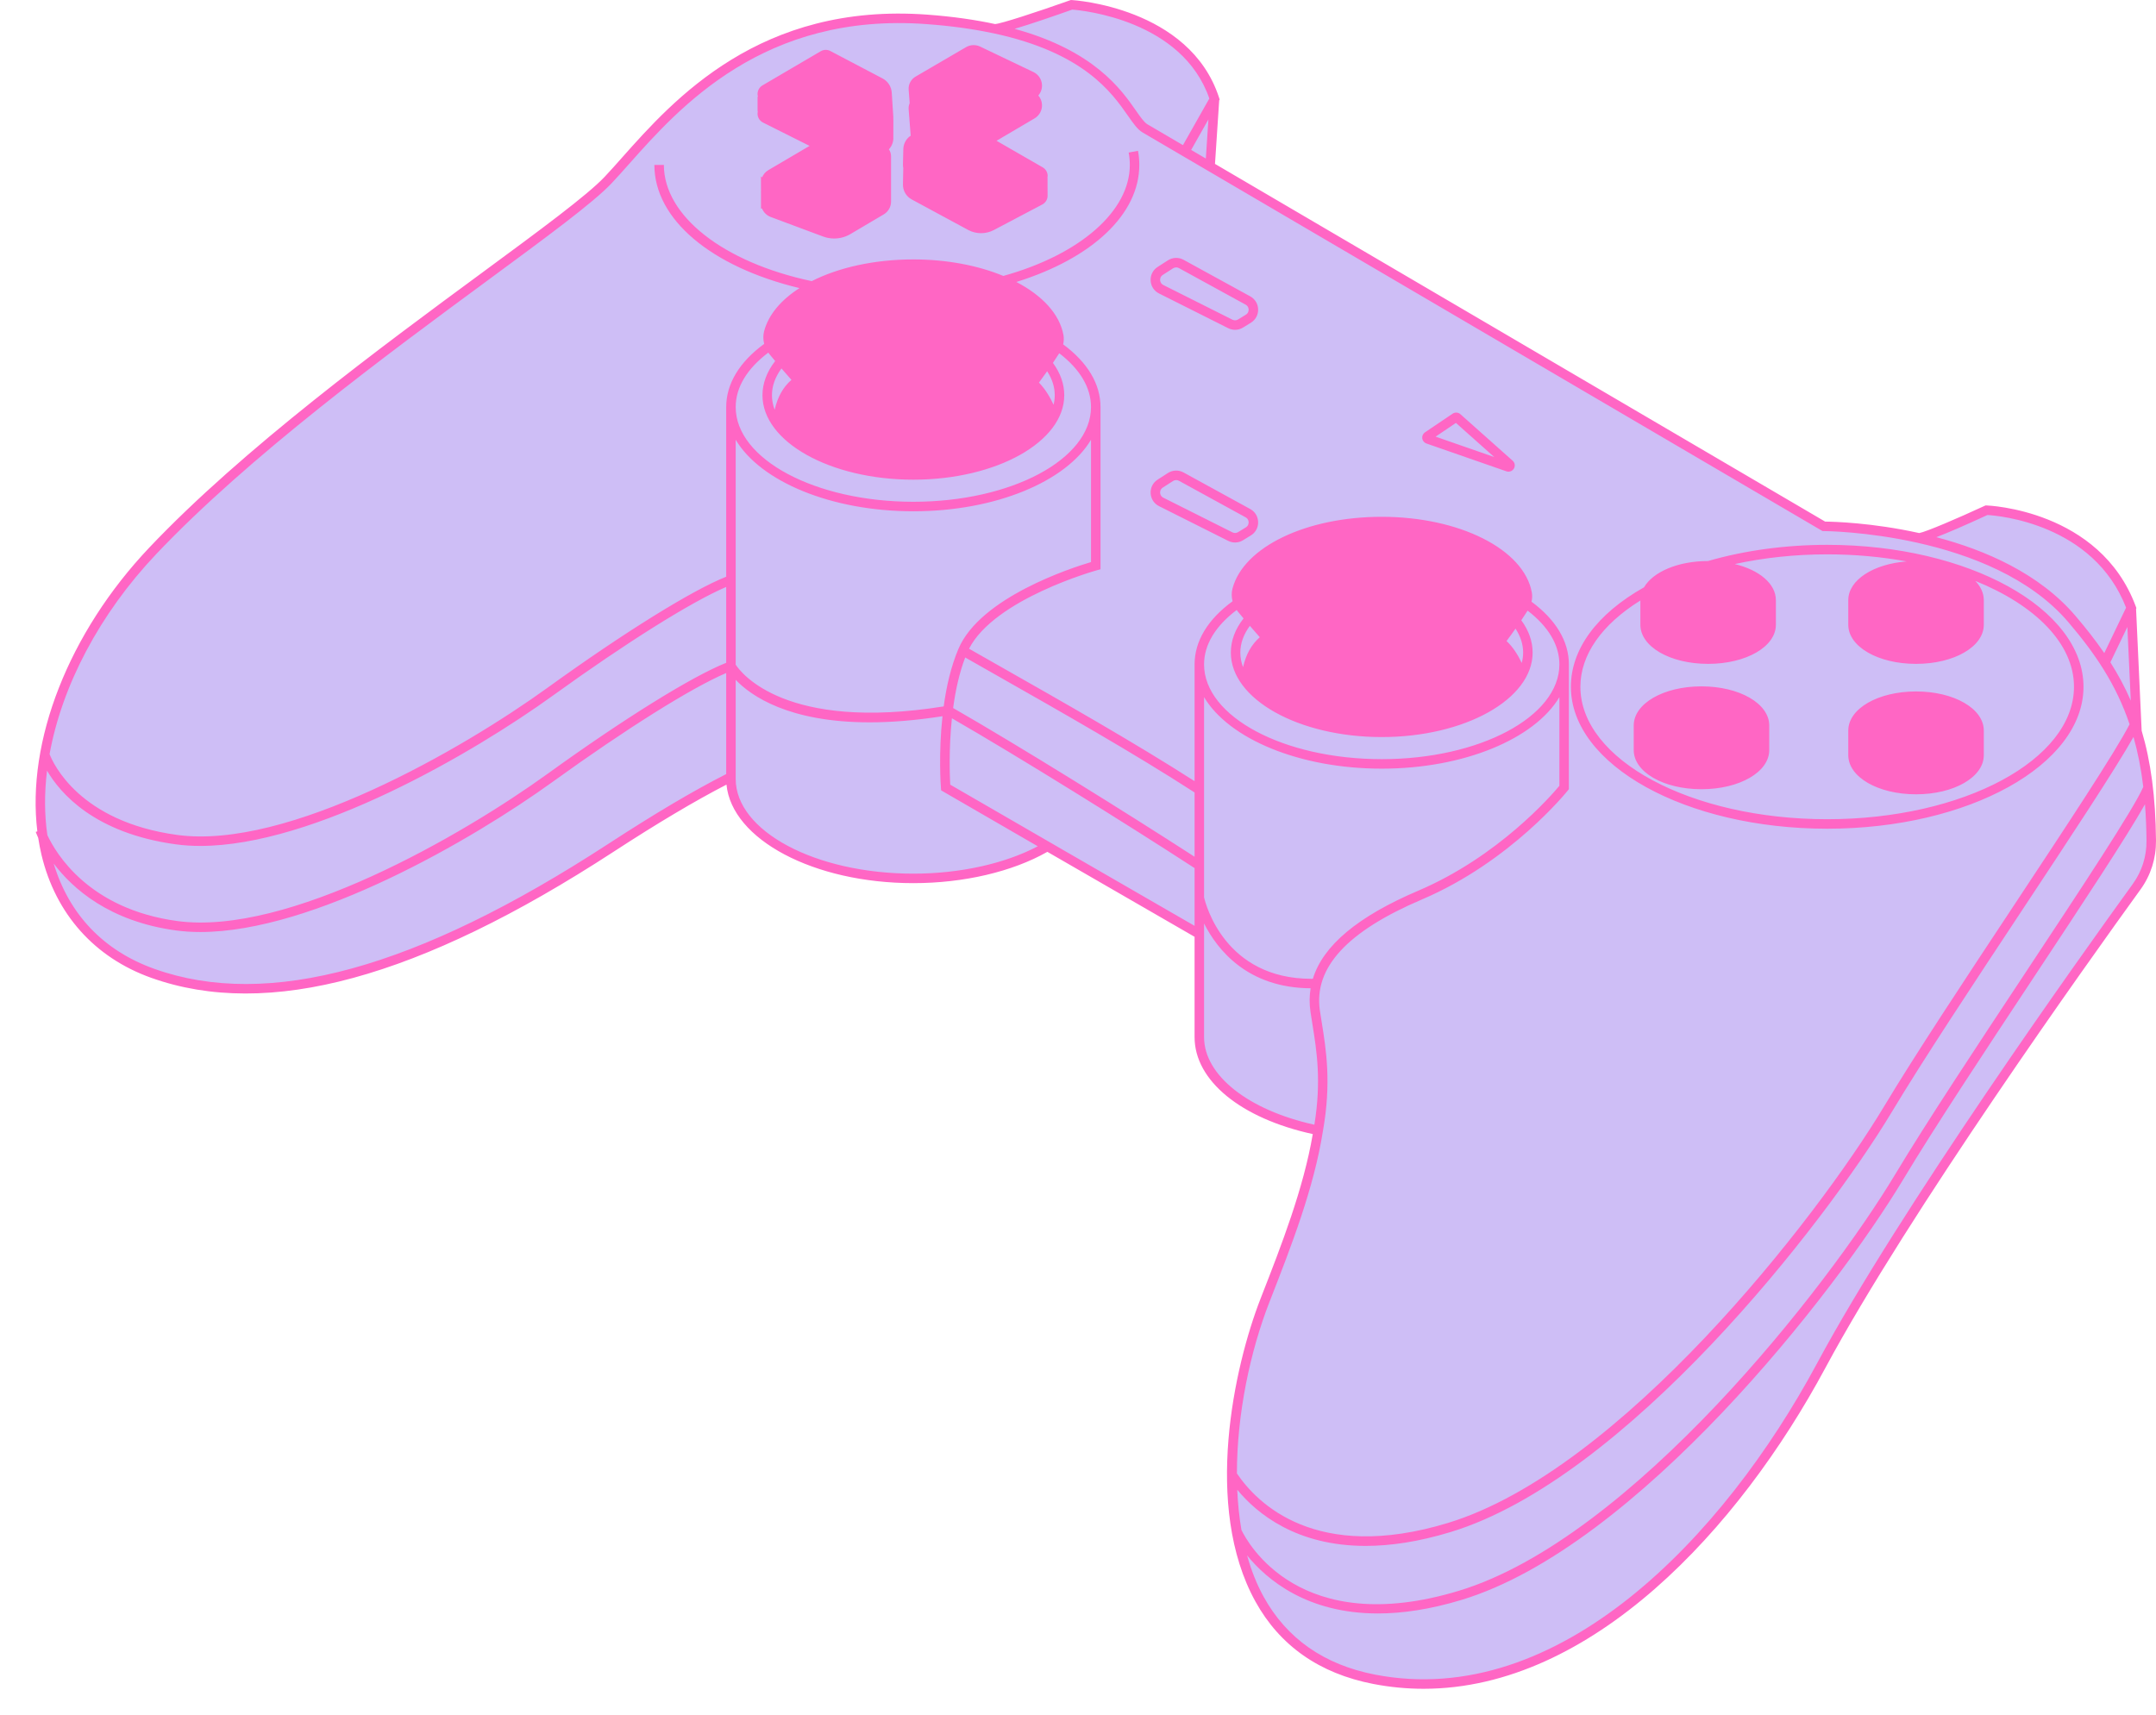 <?xml version="1.0" encoding="UTF-8" standalone="no"?><svg xmlns="http://www.w3.org/2000/svg" xmlns:xlink="http://www.w3.org/1999/xlink" fill="#000000" height="404.4" preserveAspectRatio="xMidYMid meet" version="1" viewBox="-8.4 0.0 508.4 404.4" width="508.4" zoomAndPan="magnify"><g><g id="change1_1"><path d="M 498.879 198.297 C 498.91 202.184 497.715 205.98 495.438 209.129 C 483.18 226.074 440.711 285.492 421.027 322.129 C 397.887 365.195 358.676 404.406 315.605 396.051 C 272.535 387.695 279.605 333.055 289.891 306.699 C 294.641 294.527 300.332 280.102 302.445 266.602 C 303.152 266.059 303.582 265.355 303.84 264.547 C 303.098 265.004 302.609 265.672 302.445 266.602 C 286.074 263.285 274.406 254.691 274.406 244.605 L 274.406 220.301 C 263.602 214.078 250.719 206.633 238.586 199.617 C 230.727 204.258 219.477 207.172 206.977 207.172 C 183.219 207.172 163.961 196.668 163.961 183.711 L 163.961 183.254 C 163.898 183.281 163.84 183.312 163.777 183.344 C 155.141 187.703 145.629 193.465 135.613 199.988 C 107.973 217.988 63.617 242.414 27.617 229.559 C -8.383 216.703 -7.094 166.562 27.617 129.922 C 62.332 93.277 123.398 54.711 134.969 42.496 C 146.539 30.281 166.469 1.355 210.18 4.57 C 216.246 5.016 221.504 5.785 226.117 6.781 C 226.121 6.777 226.125 6.773 226.129 6.77 C 227.52 7.082 244.285 1.133 244.285 1.133 C 244.285 1.133 271.195 2.5 277.992 23.352 L 276.945 39.273 L 421.672 124.137 C 421.672 124.137 431.613 124.137 443.887 126.859 C 445.289 127.16 460.031 120.332 460.031 120.332 C 460.031 120.332 485.855 121.027 494.164 143.367 L 495.504 172.496 C 495.516 172.387 495.469 172.297 495.398 172.211 C 497.613 179.441 498.793 187.801 498.879 198.297" fill="#cebef6"/></g><g id="change2_1"><path d="M 236.867 40.41 L 224.754 33.438 C 224.359 33.211 223.918 33.082 223.461 33.062 L 208.68 32.438 C 207.098 32.371 205.77 33.617 205.73 35.199 L 205.645 38.852 C 205.621 39.914 206.191 40.902 207.129 41.406 L 220.559 48.664 C 222.098 49.438 223.914 49.418 225.438 48.613 L 236.867 42.582 C 237.742 42.121 237.742 40.867 236.867 40.41 Z M 201.133 27.688 L 200.762 21.902 C 200.695 20.883 200.105 19.973 199.203 19.5 L 186.887 13.023 C 186.512 12.824 186.062 12.836 185.695 13.051 L 171.965 21.105 C 171.121 21.598 171.164 22.824 172.035 23.262 L 186.449 30.488 C 186.855 30.691 187.305 30.797 187.762 30.797 L 198.215 30.797 C 199.906 30.797 201.242 29.371 201.133 27.688 Z M 198.809 35.066 L 184.367 35.066 C 183.863 35.066 183.375 35.199 182.941 35.453 L 173.363 41.078 C 171.586 42.121 171.816 44.762 173.746 45.48 L 186.055 50.078 C 187.875 50.758 189.906 50.578 191.578 49.59 L 199.426 44.953 C 200.148 44.523 200.594 43.746 200.594 42.906 L 200.594 36.852 C 200.594 35.863 199.793 35.066 198.809 35.066 Z M 234.801 17.992 L 222.246 11.996 C 221.512 11.648 220.652 11.684 219.949 12.098 L 208.035 19.055 C 207.328 19.469 206.918 20.254 206.98 21.07 L 207.496 27.688 C 207.559 28.469 208.188 29.078 208.969 29.113 L 221.457 29.672 C 222.082 29.699 222.699 29.547 223.238 29.23 L 234.988 22.309 C 236.676 21.312 236.566 18.84 234.801 17.992 Z M 392.82 163 C 384.613 163 377.961 166.629 377.961 171.105 C 377.961 175.582 384.613 179.211 392.82 179.211 C 401.027 179.211 407.68 175.582 407.68 171.105 C 407.68 166.629 401.027 163 392.82 163 Z M 443.418 164.195 C 435.211 164.195 428.559 167.824 428.559 172.301 C 428.559 176.777 435.211 180.406 443.418 180.406 C 451.625 180.406 458.277 176.777 458.277 172.301 C 458.277 167.824 451.625 164.195 443.418 164.195 Z M 443.418 133.438 C 435.211 133.438 428.559 137.066 428.559 141.543 C 428.559 146.02 435.211 149.648 443.418 149.648 C 451.625 149.648 458.277 146.02 458.277 141.543 C 458.277 137.066 451.625 133.438 443.418 133.438 Z M 394.387 133.438 C 386.18 133.438 379.527 137.066 379.527 141.543 C 379.527 146.02 386.18 149.648 394.387 149.648 C 402.594 149.648 409.246 146.02 409.246 141.543 C 409.246 137.066 402.594 133.438 394.387 133.438 Z M 317.422 123.008 C 300.074 123.008 285.723 129.996 283.312 139.094 C 282.906 140.641 283.332 142.285 284.348 143.52 C 287.684 147.57 296.438 157.859 304.129 163.938 C 304.129 163.938 313.797 170.98 333.703 164.301 C 342.066 156.703 348.68 146.867 350.996 143.234 C 351.621 142.25 351.922 141.074 351.715 139.926 C 349.988 130.426 335.293 123.008 317.422 123.008 Z M 241.27 79.227 C 241.477 80.371 241.176 81.551 240.551 82.531 C 238.234 86.168 231.621 96.004 223.258 103.602 C 203.352 110.277 193.684 103.234 193.684 103.234 C 185.992 97.156 177.238 86.867 173.902 82.816 C 172.887 81.582 172.461 79.938 172.867 78.395 C 175.273 69.297 189.629 62.305 206.977 62.305 C 224.848 62.305 239.543 69.727 241.27 79.227" fill="#ff66c4"/></g><g id="change3_1"><path d="M 392.82 164.121 C 400.27 164.121 406.559 167.32 406.559 171.105 C 406.559 174.891 400.27 178.09 392.82 178.09 C 385.375 178.09 379.082 174.891 379.082 171.105 C 379.082 167.32 385.375 164.121 392.82 164.121 Z M 392.82 186.137 C 401.781 186.137 408.801 182.086 408.801 176.91 L 408.801 171.105 C 408.801 165.934 401.781 161.879 392.82 161.879 C 383.859 161.879 376.844 165.934 376.844 171.105 L 376.844 176.91 C 376.844 182.086 383.859 186.137 392.82 186.137 Z M 443.418 165.316 C 450.863 165.316 457.156 168.516 457.156 172.301 C 457.156 176.09 450.863 179.285 443.418 179.285 C 435.969 179.285 429.68 176.09 429.68 172.301 C 429.68 168.516 435.969 165.316 443.418 165.316 Z M 443.418 187.336 C 452.379 187.336 459.395 183.281 459.395 178.109 L 459.395 172.301 C 459.395 167.129 452.379 163.078 443.418 163.078 C 434.457 163.078 427.438 167.129 427.438 172.301 L 427.438 178.109 C 427.438 183.281 434.457 187.336 443.418 187.336 Z M 343.855 142.836 L 344.375 145.016 C 333.301 147.664 323.676 148.586 315.664 148.586 C 305.41 148.586 297.797 147.082 293.141 145.785 L 293.738 143.629 C 301.828 145.879 319.098 148.766 343.855 142.836 Z M 330.125 102.98 L 334.918 99.746 L 343.953 107.793 Z M 335.969 97.684 C 335.465 97.23 334.719 97.18 334.152 97.559 L 327.613 101.973 C 327.148 102.289 326.902 102.836 326.977 103.395 C 327.047 103.953 327.426 104.414 327.957 104.598 L 346.828 111.164 C 346.992 111.223 347.156 111.246 347.32 111.246 C 347.832 111.246 348.316 110.98 348.59 110.516 C 348.949 109.898 348.832 109.137 348.297 108.66 Z M 285.387 124.375 L 283.551 125.504 C 283.148 125.754 282.648 125.773 282.223 125.559 L 265.914 117.375 C 265.277 117.051 265.176 116.465 265.164 116.227 C 265.152 115.988 265.188 115.395 265.789 115.004 L 268.211 113.441 C 268.438 113.297 268.695 113.227 268.953 113.227 C 269.176 113.227 269.402 113.281 269.609 113.395 L 285.328 122.012 C 285.953 122.355 286.031 122.941 286.039 123.176 C 286.043 123.414 285.992 124.004 285.387 124.375 Z M 286.406 120.051 L 270.688 111.43 C 269.523 110.793 268.109 110.844 266.996 111.562 L 264.574 113.121 C 263.473 113.832 262.855 115.039 262.926 116.348 C 263 117.656 263.738 118.789 264.91 119.375 L 281.219 127.562 C 281.734 127.82 282.289 127.949 282.84 127.949 C 283.492 127.949 284.145 127.77 284.723 127.41 L 286.562 126.281 C 287.668 125.602 288.309 124.422 288.277 123.121 C 288.246 121.82 287.547 120.672 286.406 120.051 Z M 285.387 74.215 L 283.551 75.344 C 283.148 75.594 282.648 75.613 282.223 75.402 L 265.914 67.215 C 265.277 66.895 265.176 66.305 265.164 66.066 C 265.152 65.828 265.188 65.234 265.789 64.844 L 268.211 63.285 C 268.438 63.141 268.695 63.066 268.953 63.066 C 269.176 63.066 269.402 63.121 269.609 63.234 L 285.328 71.855 C 285.953 72.195 286.031 72.781 286.039 73.016 C 286.043 73.254 285.992 73.844 285.387 74.215 Z M 286.406 69.891 L 270.688 61.27 C 269.523 60.633 268.109 60.684 266.996 61.402 L 264.574 62.961 C 263.473 63.672 262.855 64.879 262.926 66.188 C 262.996 67.496 263.738 68.629 264.91 69.215 L 281.219 77.402 C 281.734 77.66 282.289 77.789 282.84 77.789 C 283.492 77.789 284.145 77.609 284.723 77.254 L 286.562 76.121 C 287.668 75.441 288.309 74.262 288.277 72.961 C 288.246 71.66 287.547 70.516 286.406 69.891 Z M 203.957 87.41 C 193.145 87.41 185.113 85.824 180.199 84.461 L 180.801 82.305 C 189.344 84.676 207.578 87.727 233.719 81.465 L 234.238 83.645 C 222.555 86.441 212.406 87.41 203.957 87.41 Z M 208.602 20.02 L 220.52 13.062 C 220.727 12.941 220.957 12.879 221.191 12.879 C 221.387 12.879 221.582 12.922 221.762 13.008 L 234.316 19.004 C 234.766 19.219 235.047 19.645 235.07 20.145 C 235.094 20.641 234.848 21.09 234.422 21.344 L 222.668 28.266 C 222.316 28.473 221.914 28.566 221.508 28.555 L 209.02 27.992 C 208.805 27.984 208.629 27.816 208.613 27.602 L 208.098 20.984 C 208.066 20.598 208.266 20.215 208.602 20.02 Z M 236.348 41.398 C 236.363 41.41 236.402 41.43 236.402 41.496 C 236.402 41.562 236.367 41.578 236.348 41.59 L 230.641 44.602 L 224.914 47.621 C 224.234 47.98 223.477 48.137 222.73 48.098 C 222.164 48.07 221.602 47.938 221.09 47.68 L 207.66 40.422 C 207.438 40.301 207.117 39.91 206.934 39.629 C 206.824 39.398 206.758 39.145 206.766 38.879 L 206.852 35.227 C 206.863 34.762 207.055 34.336 207.391 34.02 C 207.547 33.871 207.73 33.758 207.922 33.68 L 207.945 33.672 C 207.969 33.66 207.992 33.656 208.016 33.648 C 208.102 33.621 208.188 33.598 208.277 33.582 C 208.312 33.578 208.348 33.574 208.383 33.57 C 208.465 33.562 208.551 33.555 208.633 33.559 L 223.414 34.184 C 223.414 34.184 223.414 34.184 223.418 34.184 C 223.559 34.188 223.723 34.227 223.922 34.301 L 224.043 34.344 C 224.094 34.367 224.148 34.383 224.195 34.41 L 236.309 41.379 Z M 237.41 39.43 L 226.59 33.203 L 235.559 27.922 C 236.695 27.25 237.367 26.016 237.309 24.695 C 237.273 23.879 236.961 23.117 236.445 22.523 C 237.027 21.844 237.348 20.969 237.309 20.047 C 237.25 18.727 236.473 17.551 235.281 16.984 L 222.73 10.988 C 221.656 10.477 220.406 10.531 219.387 11.129 L 207.469 18.086 C 206.398 18.715 205.77 19.922 205.867 21.16 L 206.109 24.316 C 205.914 24.793 205.824 25.301 205.867 25.809 L 206.348 32.008 C 206.18 32.121 206.012 32.238 205.859 32.383 C 205.078 33.113 204.637 34.105 204.609 35.172 L 204.523 38.824 C 204.52 39.102 204.551 39.371 204.598 39.637 L 204.523 43.473 C 204.488 44.965 205.281 46.332 206.598 47.043 L 220.055 54.316 C 220.965 54.77 221.957 54.996 222.949 54.996 C 223.984 54.996 225.02 54.75 225.957 54.254 L 237.391 48.223 C 238.227 47.781 238.703 46.895 238.625 45.949 C 238.633 45.109 238.617 43.258 238.617 43.258 L 238.609 41.754 C 238.617 41.664 238.645 41.582 238.645 41.496 C 238.645 40.629 238.172 39.84 237.41 39.43 Z M 199.312 43.516 C 199.312 43.52 199.312 43.523 199.309 43.527 C 199.199 43.715 199.047 43.875 198.855 43.988 L 191.012 48.621 C 189.621 49.445 187.957 49.59 186.445 49.027 L 175.012 44.758 L 173.305 43.406 C 173.297 43.371 173.285 43.34 173.281 43.305 C 173.234 42.781 173.477 42.312 173.93 42.047 L 183.508 36.418 C 183.77 36.266 184.066 36.184 184.363 36.184 L 198.809 36.184 C 198.855 36.184 198.93 36.203 199.031 36.238 L 199.113 36.27 C 199.324 36.383 199.473 36.598 199.473 36.852 L 199.473 42.906 C 199.473 43.121 199.414 43.328 199.312 43.516 Z M 186.262 14.016 C 186.277 14.008 186.297 14.004 186.316 14.004 C 186.336 14.004 186.352 14.008 186.367 14.016 L 198.684 20.492 C 199.234 20.781 199.605 21.348 199.645 21.973 L 200.016 27.758 C 200.027 27.953 200 28.145 199.953 28.328 C 199.535 29.051 198.75 29.68 198.215 29.68 L 187.762 29.68 C 187.48 29.68 187.199 29.613 186.953 29.488 L 175.391 23.691 L 172.633 22.012 Z M 202.254 27.613 L 201.879 21.828 C 201.789 20.434 200.965 19.16 199.727 18.508 L 187.406 12.031 C 186.688 11.652 185.836 11.672 185.129 12.086 L 171.395 20.141 C 170.652 20.574 170.211 21.379 170.238 22.238 C 170.242 22.387 170.277 22.527 170.309 22.664 C 170.266 22.801 170.238 22.941 170.238 23.09 L 170.238 26 C 170.238 26.105 170.25 26.227 170.281 26.359 C 170.078 27.375 170.562 28.426 171.531 28.91 L 182.516 34.414 C 182.469 34.441 182.422 34.461 182.375 34.484 L 172.797 40.113 C 172.105 40.52 171.602 41.121 171.309 41.824 L 171.035 41.605 L 171.047 49.18 L 171.297 49.18 C 171.66 50.094 172.395 50.82 173.355 51.18 L 185.66 55.773 C 186.523 56.098 187.418 56.254 188.312 56.254 C 189.645 56.254 190.969 55.898 192.148 55.199 L 199.996 50.562 C 201.055 49.938 201.715 48.785 201.715 47.555 L 201.715 36.852 C 201.715 36.246 201.527 35.688 201.211 35.223 C 201.926 34.434 202.324 33.391 202.254 32.336 L 202.262 28.562 L 202.246 27.762 C 202.246 27.711 202.254 27.664 202.254 27.613 Z M 378.41 141.629 L 378.41 147.352 C 378.41 152.523 385.426 156.574 394.387 156.574 C 403.348 156.574 410.367 152.523 410.367 147.352 L 410.367 141.543 C 410.367 137.664 406.418 134.414 400.664 133.031 C 407.559 131.531 414.977 130.742 422.465 130.742 C 429.02 130.742 435.32 131.336 441.207 132.41 C 433.332 133.02 427.438 136.805 427.438 141.543 L 427.438 147.352 C 427.438 152.523 434.457 156.574 443.418 156.574 C 452.379 156.574 459.395 152.523 459.395 147.352 L 459.395 141.543 C 459.395 139.883 458.664 138.34 457.387 137.008 C 471.512 142.711 480.66 151.781 480.66 161.977 C 480.66 179.199 454.555 193.211 422.465 193.211 C 390.371 193.211 364.266 179.199 364.266 161.977 C 364.266 154.473 369.27 147.316 378.41 141.629 Z M 394.387 134.559 C 394.422 134.559 394.457 134.562 394.496 134.562 L 394.508 134.602 C 394.547 134.586 394.594 134.578 394.637 134.566 C 401.973 134.637 408.125 137.801 408.125 141.543 C 408.125 145.328 401.836 148.527 394.387 148.527 C 386.941 148.527 380.648 145.328 380.648 141.543 C 380.648 137.758 386.941 134.559 394.387 134.559 Z M 443.418 148.527 C 435.969 148.527 429.68 145.328 429.68 141.543 C 429.68 137.758 435.969 134.559 443.418 134.559 C 450.863 134.559 457.156 137.758 457.156 141.543 C 457.156 145.328 450.863 148.527 443.418 148.527 Z M 422.465 195.453 C 455.789 195.453 482.902 180.434 482.902 161.977 C 482.902 143.52 455.789 128.5 422.465 128.5 C 412.664 128.5 402.961 129.824 394.355 132.32 C 387.258 132.324 381.398 134.879 379.273 138.516 C 368.152 144.785 362.027 153.105 362.027 161.977 C 362.027 180.434 389.137 195.453 422.465 195.453 Z M 494.531 208.473 C 482.027 225.758 439.703 285.004 420.043 321.598 C 398.027 362.562 359.094 403.344 315.816 394.953 C 303.836 392.625 295.004 386.449 289.574 376.59 C 287.93 373.605 286.645 370.324 285.672 366.84 C 290.254 372.488 299.727 380.535 316.508 380.535 C 322.234 380.535 328.816 379.598 336.34 377.309 C 377.543 364.766 424.285 305.02 440.469 278.051 C 447.707 265.988 459.57 248.051 471.043 230.703 C 482.762 212.984 493.141 197.285 497.402 189.691 C 497.613 192.398 497.734 195.262 497.758 198.309 C 497.789 201.996 496.672 205.512 494.531 208.473 Z M 290.934 307.105 L 291.207 306.41 C 296.008 294.113 301.445 280.18 303.539 266.836 L 303.547 266.801 C 305.582 255.441 304.309 247.539 303.285 241.188 C 303.125 240.203 302.973 239.25 302.836 238.32 C 301.363 228.227 309.242 219.66 326.922 212.129 C 347.926 203.172 361.184 186.59 361.312 186.426 L 361.555 186.117 L 361.555 156.898 L 361.547 156.898 C 361.547 156.836 361.555 156.77 361.555 156.703 C 361.555 151.281 358.508 146.18 352.746 141.914 C 352.914 141.188 352.945 140.445 352.816 139.727 C 350.969 129.555 335.75 121.887 317.422 121.887 C 299.625 121.887 284.824 129.004 282.23 138.809 C 281.973 139.789 281.988 140.82 282.25 141.805 C 276.387 146.09 273.289 151.23 273.289 156.703 C 273.289 156.77 273.297 156.836 273.297 156.898 L 273.289 156.898 L 273.289 184.238 C 259.32 175.27 242.027 165.449 228.012 157.496 C 225.227 155.914 222.578 154.41 220.105 153 C 226.145 141.227 250.039 134.555 250.285 134.488 L 251.109 134.262 L 251.109 96.004 C 251.109 90.578 248.062 85.48 242.301 81.215 C 242.469 80.484 242.5 79.742 242.371 79.023 C 241.465 74.051 237.359 69.68 231.262 66.504 C 249.227 60.902 260.258 50.484 260.258 38.895 C 260.258 37.785 260.156 36.664 259.949 35.566 L 257.75 35.977 C 257.93 36.938 258.02 37.922 258.02 38.895 C 258.02 49.785 246.324 60.035 228.191 65.078 C 222.254 62.621 214.91 61.184 206.977 61.184 C 197.754 61.184 189.34 63.098 183.008 66.305 C 162.137 61.879 148.145 50.898 148.145 38.895 L 145.906 38.895 C 145.906 51.699 159.238 62.922 180.121 67.949 C 175.797 70.723 172.82 74.199 171.785 78.105 C 171.527 79.09 171.543 80.117 171.801 81.102 C 165.941 85.391 162.844 90.531 162.844 96.004 L 162.844 136.016 C 154.75 139.238 138.758 149.172 120.68 162.227 C 100.523 176.785 59.449 200.473 33.371 196.918 C 10.293 193.773 4.117 180.016 3.289 177.859 C 6.199 161.801 15.008 144.859 28.43 130.691 C 50.367 107.535 82.957 83.535 106.754 66.016 C 120.566 55.844 131.48 47.809 135.781 43.266 C 137.074 41.902 138.477 40.324 139.965 38.648 C 151.859 25.266 171.77 2.859 210.098 5.688 C 216.117 6.129 221.332 6.887 225.887 7.859 L 225.883 7.863 C 225.895 7.863 225.91 7.863 225.922 7.863 C 247.184 12.422 253.758 21.82 257.598 27.328 C 258.906 29.195 259.848 30.551 261.039 31.246 L 421.105 125.102 L 421.367 125.254 L 421.672 125.254 C 422.066 125.254 461.23 125.516 479.316 146.719 C 485.715 154.223 490.629 161.5 493.77 170.816 C 490.449 177.312 478.82 194.898 466.52 213.5 C 455.035 230.859 443.16 248.816 435.898 260.914 C 419.863 287.641 373.621 346.832 333.043 359.184 C 301.867 368.668 287.984 354.484 283.273 347.512 C 283.27 333.434 286.434 318.637 290.934 307.105 Z M 275.527 244.605 L 275.527 217.801 C 278.668 224.02 285.781 232.996 300.652 233.086 C 300.355 234.887 300.344 236.738 300.621 238.645 C 300.758 239.586 300.914 240.547 301.074 241.543 C 302.086 247.82 303.227 254.906 301.539 265.266 C 285.93 261.824 275.527 253.602 275.527 244.605 Z M 240.805 199.605 L 240.809 199.602 L 215.883 185.184 C 215.812 185.141 215.742 185.102 215.672 185.062 C 215.562 183.133 215.305 176.691 216.066 169.406 C 231.891 178.531 257.113 194.234 273.289 204.738 L 273.289 218.359 C 264.52 213.312 253.773 207.105 240.805 199.605 Z M 206.977 206.051 C 183.875 206.051 165.082 196.027 165.082 183.711 L 165.082 160.344 C 168.684 164.105 177.555 170.363 196.68 170.363 C 201.668 170.363 207.367 169.93 213.844 168.922 C 212.887 177.73 213.438 185.316 213.477 185.816 L 213.52 186.402 L 214.031 186.699 C 222.07 191.355 229.484 195.645 236.316 199.598 C 228.488 203.715 217.93 206.051 206.977 206.051 Z M 135.004 199.051 C 89.84 228.457 54.84 238.09 27.996 228.504 C 16.039 224.234 7.879 215.676 4.262 203.668 C 8.75 209.625 17.43 217.309 33.066 219.441 C 34.922 219.695 36.848 219.816 38.836 219.816 C 65.523 219.816 102.98 198.078 121.992 184.348 C 139.324 171.832 154.688 162.211 162.844 158.73 L 162.844 182.566 C 155.105 186.496 146 191.891 135.004 199.051 Z M 162.844 156.32 C 154.754 159.543 138.758 169.477 120.68 182.531 C 100.523 197.09 59.453 220.781 33.371 217.223 C 12.594 214.391 4.832 201.367 2.773 196.973 C 2.062 192.117 2.051 187.004 2.691 181.758 C 5.75 187.012 13.832 196.516 33.066 199.137 C 34.922 199.391 36.848 199.512 38.836 199.512 C 65.523 199.512 102.98 177.773 121.992 164.043 C 139.324 151.527 154.684 141.91 162.844 138.43 Z M 273.289 202.066 C 256.766 191.375 231.762 175.832 216.355 166.988 C 216.898 162.945 217.785 158.773 219.203 155.066 C 221.621 156.441 224.195 157.906 226.906 159.445 C 241.305 167.617 259.176 177.762 273.289 186.902 Z M 333.125 163.316 C 314.242 169.57 304.879 163.094 304.824 163.059 C 297.234 157.062 288.582 146.898 285.215 142.805 C 284.398 141.812 284.094 140.531 284.398 139.383 C 286.699 130.684 300.895 124.129 317.422 124.129 C 334.402 124.129 348.98 131.156 350.613 140.129 C 350.762 140.941 350.562 141.832 350.051 142.633 C 347.66 146.391 341.246 155.883 333.125 163.316 Z M 350.438 156.359 C 349.562 154.5 348.352 152.559 346.852 151.191 C 347.625 150.156 348.332 149.172 348.973 148.258 C 350.156 150.082 350.766 151.98 350.766 153.914 C 350.766 154.746 350.648 155.562 350.438 156.359 Z M 288.668 150.289 C 286.676 152.062 285.445 154.258 284.715 157.348 C 284.301 156.238 284.078 155.09 284.078 153.914 C 284.078 151.738 284.84 149.621 286.324 147.602 C 287.039 148.438 287.824 149.34 288.668 150.289 Z M 283.484 144.23 C 283.867 144.695 284.328 145.246 284.836 145.852 C 282.852 148.383 281.84 151.09 281.84 153.914 C 281.84 164.898 297.801 173.836 317.422 173.836 C 337.043 173.836 353.004 164.898 353.004 153.914 C 353.004 151.258 352.098 148.699 350.332 146.289 C 350.922 145.41 351.422 144.645 351.824 144.02 C 356.73 147.777 359.316 152.145 359.316 156.703 C 359.316 169.023 340.523 179.047 317.422 179.047 C 294.32 179.047 275.527 169.023 275.527 156.703 C 275.527 152.082 278.188 147.66 283.219 143.867 C 283.309 143.988 283.391 144.113 283.484 144.23 Z M 317.422 181.289 C 336.918 181.289 353.488 174.207 359.316 164.422 L 359.316 185.332 C 357.453 187.57 344.996 201.984 326.043 210.066 C 311.809 216.129 303.594 222.98 301.18 230.844 C 301.074 230.848 300.965 230.852 300.859 230.852 C 280.445 230.852 275.914 213.309 275.527 211.629 L 275.527 164.422 C 281.352 174.207 297.926 181.289 317.422 181.289 Z M 206.977 120.586 C 226.473 120.586 243.047 113.504 248.867 103.719 L 248.867 132.566 C 244.289 133.922 222.781 140.871 217.613 153.016 C 215.828 157.211 214.758 162 214.129 166.605 C 176.812 172.578 166.324 158.672 165.082 156.766 L 165.082 103.719 C 170.906 113.504 187.48 120.586 206.977 120.586 Z M 240.039 95.457 C 239.277 93.809 238.137 91.805 236.594 90.234 C 237.293 89.289 237.938 88.395 238.527 87.559 C 239.711 89.379 240.316 91.273 240.316 93.215 C 240.316 93.973 240.219 94.723 240.039 95.457 Z M 178.223 89.59 C 176.23 91.359 175 93.555 174.27 96.645 C 173.855 95.535 173.633 94.387 173.633 93.215 C 173.633 91.035 174.395 88.918 175.879 86.898 C 176.594 87.734 177.379 88.637 178.223 89.59 Z M 206.977 63.426 C 223.957 63.426 238.535 70.453 240.168 79.426 C 240.312 80.238 240.113 81.129 239.605 81.93 C 237.215 85.688 230.801 95.18 222.68 102.613 C 203.801 108.871 194.434 102.395 194.379 102.355 C 186.793 96.363 178.137 86.195 174.77 82.105 C 173.949 81.113 173.645 79.832 173.949 78.68 C 176.254 69.98 190.449 63.426 206.977 63.426 Z M 173.039 83.527 C 173.422 83.992 173.883 84.547 174.391 85.152 C 172.43 87.664 171.395 90.43 171.395 93.215 C 171.395 104.195 187.355 113.133 206.977 113.133 C 226.598 113.133 242.559 104.195 242.559 93.215 C 242.559 90.555 241.652 87.992 239.887 85.586 C 240.477 84.707 240.977 83.941 241.379 83.316 C 246.281 87.074 248.867 91.441 248.867 96.004 C 248.867 108.32 230.074 118.344 206.977 118.344 C 183.875 118.344 165.082 108.32 165.082 96.004 C 165.082 91.379 167.738 86.957 172.773 83.164 C 172.859 83.285 172.941 83.41 173.039 83.527 Z M 244.441 2.266 C 246.93 2.457 270.375 4.754 276.77 23.234 L 270.551 34.227 L 262.172 29.316 C 261.402 28.863 260.535 27.621 259.438 26.047 C 255.957 21.059 249.578 11.938 230.859 6.801 C 234.613 5.691 239.816 3.902 244.441 2.266 Z M 275.945 37.391 L 272.484 35.359 L 276.551 28.172 Z M 460.254 121.465 C 462.883 121.621 485.27 123.539 492.945 143.316 L 487.805 154.031 C 485.77 151.059 483.508 148.18 481.02 145.266 C 472.461 135.227 459.699 129.723 448.195 126.695 C 451 125.625 455.023 123.883 460.254 121.465 Z M 494.051 165.242 C 492.668 162.055 491.062 159.074 489.242 156.211 L 493.25 147.863 Z M 283.355 351.355 C 288.074 357.07 297.383 364.602 313.633 364.602 C 319.406 364.602 326.059 363.648 333.691 361.324 C 374.898 348.785 421.641 289.035 437.82 262.066 C 445.055 250.012 456.918 232.078 468.387 214.734 C 479.641 197.715 490.336 181.547 494.695 173.812 C 495.711 177.391 496.484 181.277 497 185.586 C 494.828 190.676 482.363 209.523 469.176 229.469 C 457.688 246.836 445.809 264.793 438.547 276.895 C 422.512 303.625 376.266 362.812 335.688 375.164 C 298.051 386.617 285.738 363.762 284.336 360.828 C 283.812 357.762 283.492 354.59 283.355 351.355 Z M 496.617 172.328 L 495.297 143.598 L 495.379 143.422 L 495.215 142.977 C 486.738 120.191 460.328 119.219 460.062 119.211 L 459.801 119.203 L 459.562 119.316 C 453.07 122.32 445.738 125.445 444.164 125.723 C 433.078 123.266 423.883 123.035 421.977 123.016 L 278.105 38.656 L 279.094 23.68 L 279.211 23.477 L 279.055 23.004 C 272.102 1.668 244.621 0.027 244.344 0.012 L 244.121 0.004 L 243.91 0.074 C 236.168 2.824 227.457 5.66 226.27 5.66 C 226.266 5.66 226.266 5.66 226.266 5.66 C 226.266 5.66 226.309 5.66 226.375 5.68 L 226.367 5.699 C 221.699 4.688 216.379 3.902 210.262 3.453 C 170.832 0.555 150.461 23.469 138.289 37.16 C 136.816 38.82 135.422 40.391 134.156 41.727 C 129.988 46.121 119.148 54.105 105.426 64.211 C 81.562 81.781 48.879 105.848 26.805 129.148 C 7.766 149.246 -2.191 174.875 0.406 196.082 L 0.031 196.203 C 0.043 196.234 0.219 196.754 0.609 197.617 C 0.82 198.98 1.078 200.324 1.391 201.641 C 4.719 215.559 13.898 225.848 27.242 230.613 C 54.789 240.453 90.438 230.742 136.223 200.926 C 146.711 194.098 155.449 188.906 162.91 185.051 C 164.164 197.984 183.449 208.289 206.977 208.289 C 218.855 208.289 230.32 205.602 238.578 200.906 C 252.602 209.016 264.078 215.641 273.289 220.945 L 273.289 244.605 C 273.289 254.859 284.191 263.766 301.16 267.473 C 298.992 280.281 293.758 293.711 289.117 305.594 L 288.848 306.289 C 282.602 322.297 275.312 355.344 287.613 377.672 C 293.379 388.141 302.727 394.691 315.391 397.152 C 319.402 397.93 323.371 398.301 327.297 398.301 C 366.887 398.297 401.645 360.566 422.016 322.656 C 441.609 286.184 483.863 227.043 496.344 209.785 C 498.77 206.434 500.031 202.461 500 198.289 C 499.914 187.859 498.75 179.5 496.617 172.328" fill="#ff66c4"/></g></g></svg>